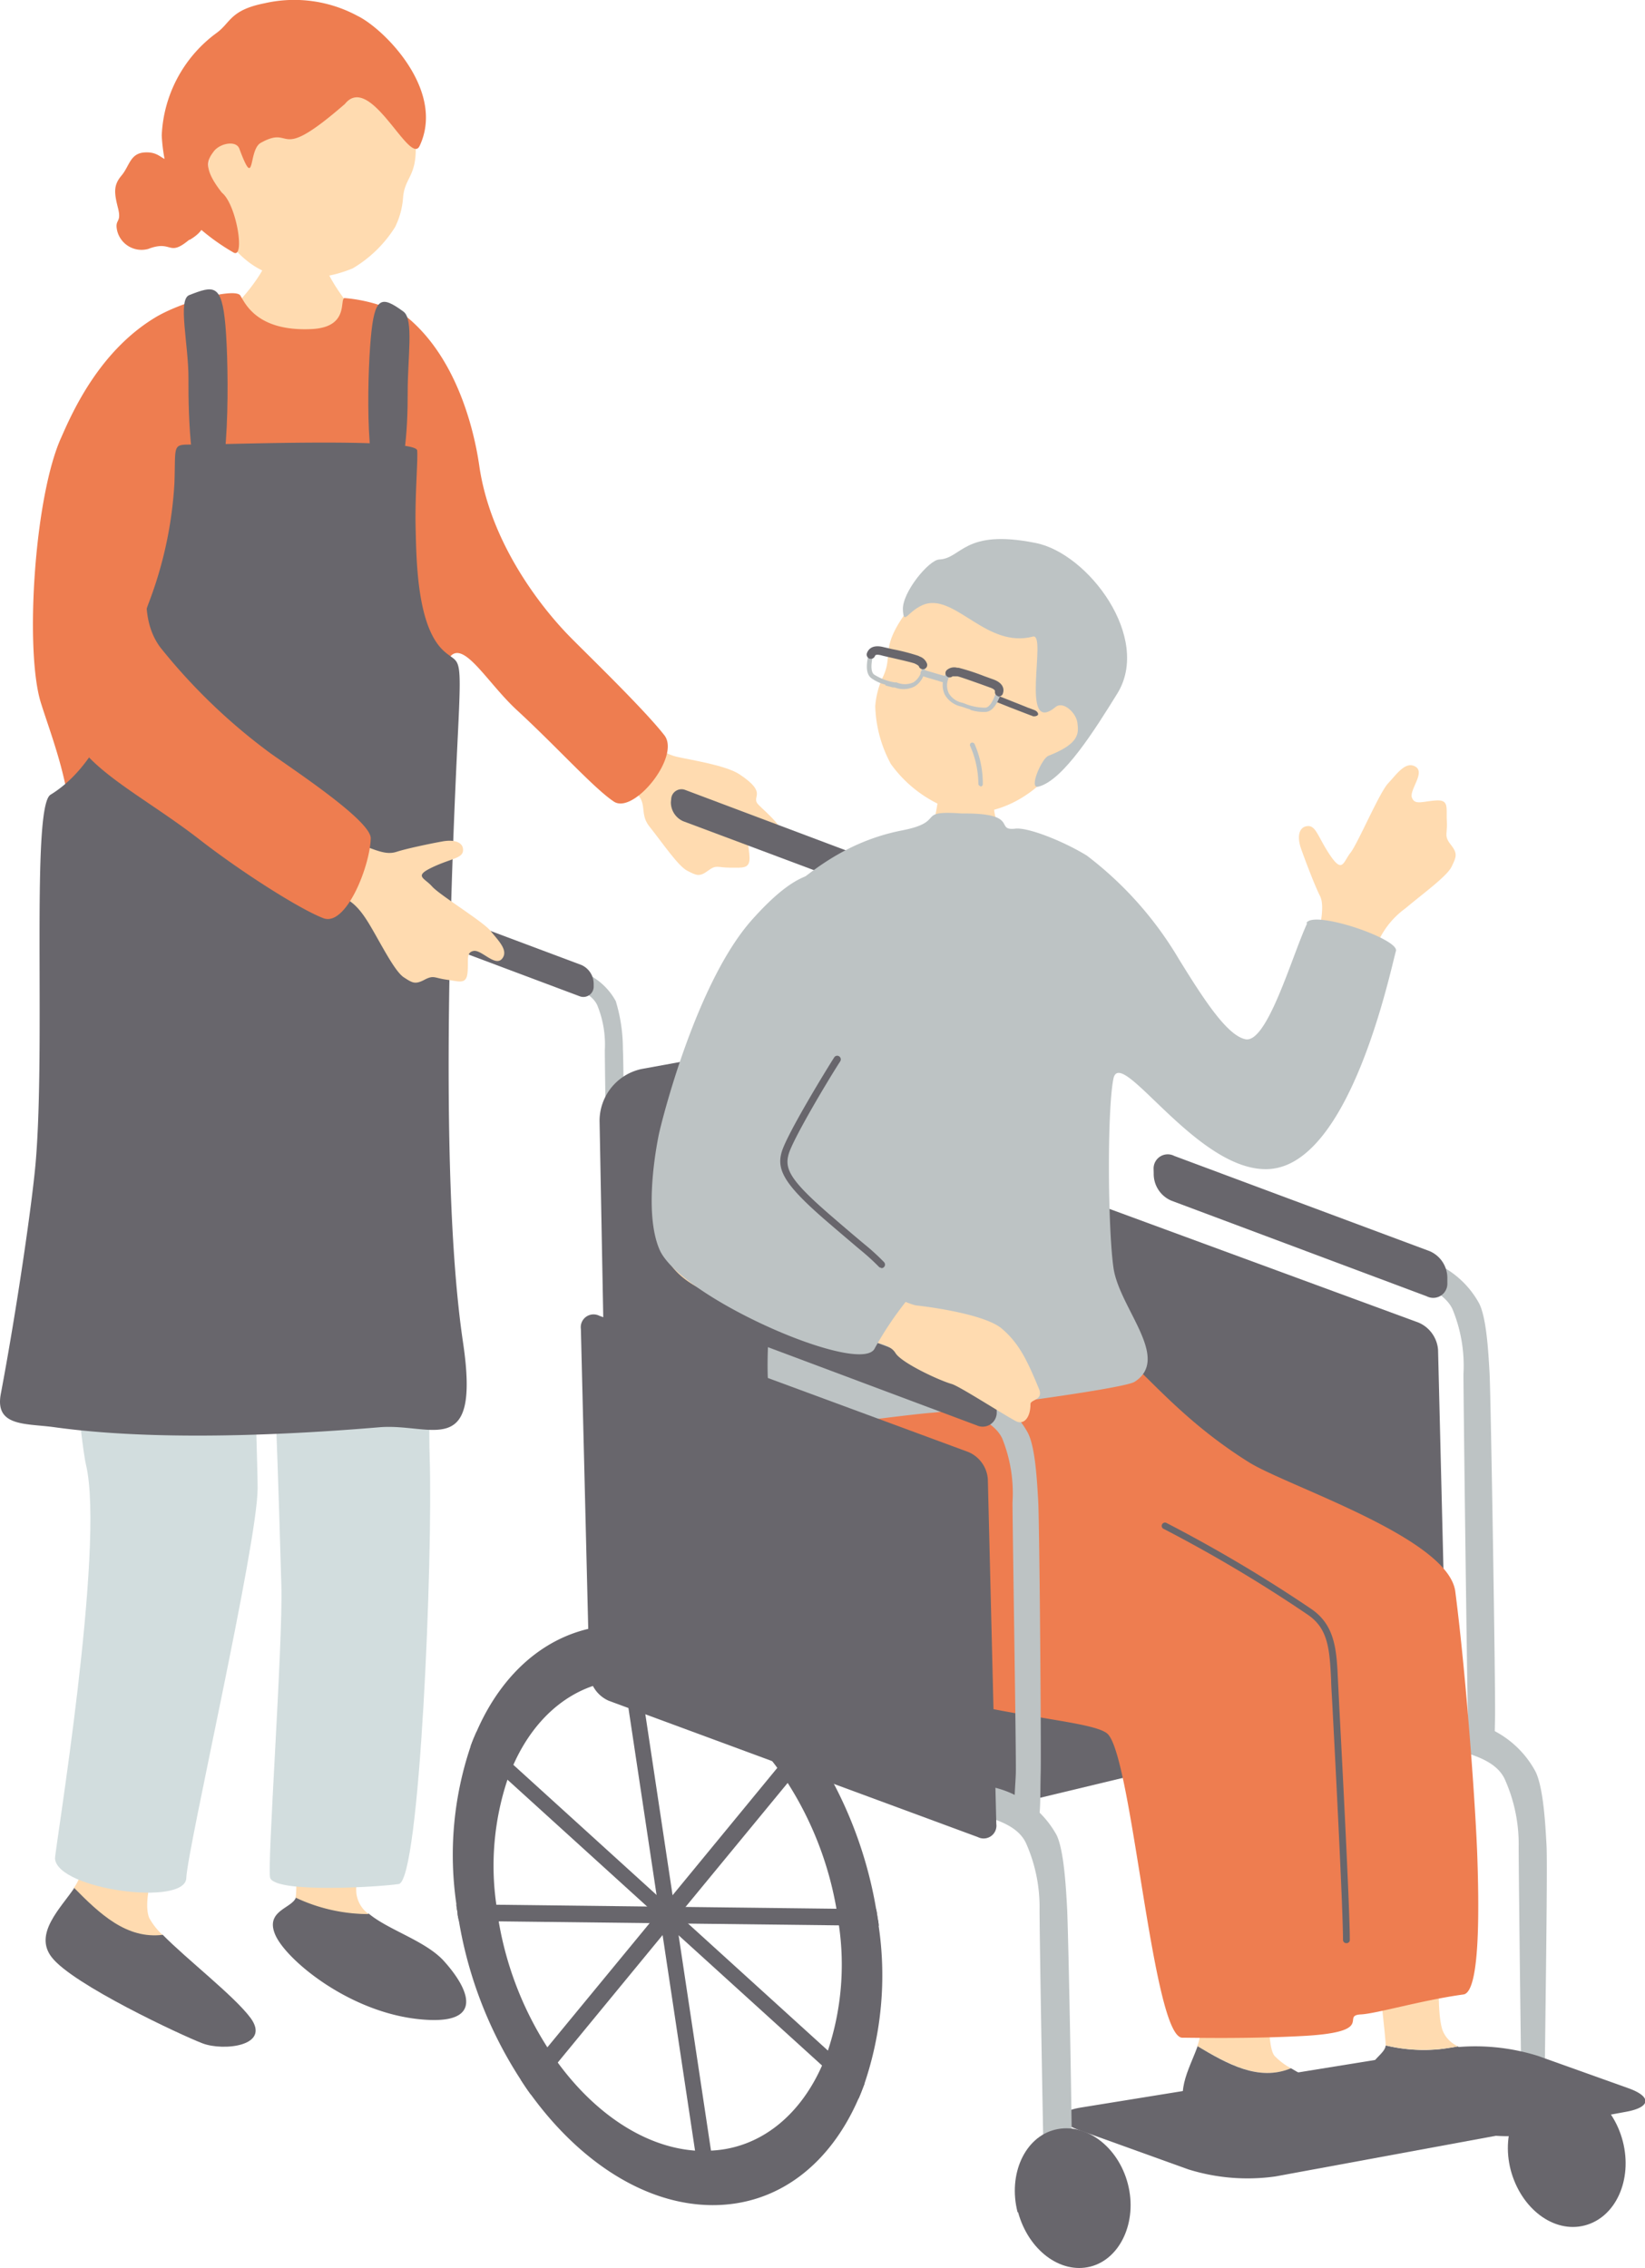 <svg xmlns="http://www.w3.org/2000/svg" xmlns:xlink="http://www.w3.org/1999/xlink" viewBox="0 0 159.38 219.76"><defs><style>.cls-1{fill:none;}.cls-2{clip-path:url(#clip-path);}.cls-3{fill:#ffdbb0;}.cls-4{fill:#ee7d50;}.cls-5{fill:#68666c;}.cls-6{fill:#d2ddde;}.cls-7{fill:#bdc3c4;}</style><clipPath id="clip-path" transform="translate(0 0)"><rect class="cls-1" width="159.38" height="219.76"/></clipPath></defs><g id="レイヤー_2" data-name="レイヤー 2"><g id="レイヤー_1-2" data-name="レイヤー 1"><g class="cls-2"><path class="cls-3" d="M30.72,22.35c-.28,0-3.94.26-4.29.23a25.53,25.53,0,0,1-.94,3.47c-.35.72-2.39,3.81-4.51,4.85-5.77,4.19,18.5,2.75,14.49.44-1.61-1.39-3.75-4.47-4.07-5.89-.23-1.05-.68-2.71-.68-3.1" transform="translate(0 0)"/><path class="cls-4" d="M18.36,23.21c-2.1,1.76-1.62,0-4,.91a2.43,2.43,0,0,1-3-1.73c-.29-1.24.46-.71.07-2.24S11,17.93,11.78,17s.82-2.14,2.23-2.23,1.63.73,2.42.76,1.77-.27,2.2,1.35S20.27,19,20,20s.38,2.09-1.66,3.26" transform="translate(0 0)"/><path class="cls-3" d="M20.66,20.48c1.25,3.59,3.84,5.76,6.28,6.25A12.55,12.55,0,0,0,34.18,26,12.16,12.16,0,0,0,38.28,22a7.65,7.65,0,0,0,.77-2.83c.18-2.33,1.75-2,1.06-6.91-.21-1.5-2-8.52-8.46-10.2C25.94.62,18.06,13,20.66,20.48" transform="translate(0 0)"/><path class="cls-4" d="M33.42,10.07c2.48-3.09,6.29,6.09,7.24,4.06,2.53-5.39-3.48-11.35-6-12.58a12.91,12.91,0,0,0-9-1.24c-3.4.67-3.29,1.89-4.7,2.9a13,13,0,0,0-5.29,9.91A16.39,16.39,0,0,0,18.14,21a20.84,20.84,0,0,0,4.49,3.47c1.14.64.29-4.66-1.13-5.8-1.91-2.43-1.37-3.22-.79-4s2.17-1.11,2.48-.26c1.56,4.19.84.14,2.06-.56C28.53,12,26.6,16,33.42,10.07" transform="translate(0 0)"/><path class="cls-3" d="M59.25,69c1.72,1.2,4.06,3.78,6.3,4.32,1.2.29,4.77.81,6.12,1.72,2.83,1.89,1,2.12,1.82,2.94s2.84,2.47,2.28,3.35-2.1-.65-2.84-.4-.35,1-.31,2.14-.66,1-1.89,1-1.31-.32-2.14.3-1.12.45-2,0-2.3-2.56-3.67-4.29.76-2.82-3.69-4.61c-2-.8-4.28-2.92-4-4.87,1.28-2.71,1.91-3.06,4-1.58" transform="translate(0 0)"/><path class="cls-3" d="M7.17,182.91a6,6,0,0,0,.52-.94c.87-2.09.8-7.82,1.32-9.26,0,0,7.19,2,6.9,4.13s-2.27,7-1.45,9a6.61,6.61,0,0,0,1.31,1.66c-3.51.48-6.12-2-8.6-4.56" transform="translate(0 0)"/><path class="cls-5" d="M7.17,182.91c2.48,2.52,5.09,5,8.6,4.56,2.32,2.37,6.92,5.92,8.51,8.06,2,2.74-2.65,3.22-4.65,2.46S7,192.27,5,189.63c-1.75-2.27.88-4.74,2.21-6.72" transform="translate(0 0)"/><path class="cls-5" d="M35.72,185.41C37.61,187,41.23,188.05,43,190c2.4,2.65,4.21,6.38-2.54,5.63s-12.73-5.75-13.78-8.14,1.65-2.57,2-3.66a16.52,16.52,0,0,0,7.07,1.59" transform="translate(0 0)"/><path class="cls-3" d="M29.35,170.66s7.35.76,7.42,2-2.5,7.86-2.24,10.8a2.93,2.93,0,0,0,1.19,2,16.52,16.52,0,0,1-7.07-1.59.19.19,0,0,0,0-.07c.22-1.16-.22-11.46.68-13.09" transform="translate(0 0)"/><path class="cls-6" d="M6.55,84.63c-.24.32-1.7,11.07-1.11,24.05.61,13.55,2.34,30.93,2.89,33.24,1.89,7.91-3.07,37.64-3,38.17.24,3,12.63,4.65,12.72,1.88s6.91-32.39,6.91-37.77c0-3.92-.89-21.43.58-21.37.9,0,1.57,25.79,1.72,30.84.16,5.68-1.42,27.47-1.08,28.3.59,1.47,10.39.88,12.45.58s3.32-31.76,3-41.34c-.35-10,2.2-53.83,1.41-54.71S6.55,84.63,6.55,84.63" transform="translate(0 0)"/><path class="cls-4" d="M39.46,30.74a14.91,14.91,0,0,0-6.09-1.86c-.49.14.47,2.78-3.08,3-5.34.29-6.52-2.45-7-3.24s-5.71.56-8.33,2.17c-5.27,3.23-7.85,8.89-9,11.52C3.3,48.09,2.37,63.3,4,68.22,4.84,70.92,6.84,76,6.78,80S8.3,90.16,8.3,97.16c0,3,12.19,1.51,14.52.45,1.88-.86,11-.7,13.78-.11s6.72,1.27,6.8-2c.22-8.87-.24-17-.31-21.1s-.61-10.12.77-11,3.58,3,6.29,5.47c3.89,3.59,7.41,7.53,9.33,8.8s6.5-4.4,4.88-6.44c-2-2.57-7.91-8.26-9.15-9.54-2.77-2.82-7.68-9.05-8.77-16.53-.24-1.66-1.52-9.92-7-14.43" transform="translate(0 0)"/><path class="cls-5" d="M39.1,30.2c1,.74.39,4.44.4,7.83s-.25,9.45-2.2,9.44-1.74-10.58-1.38-14.66,1-4.21,3.18-2.61" transform="translate(0 0)"/><path class="cls-5" d="M18.34,28.59c-1.15.44-.06,4.76-.08,8.15s.15,11.35,2.1,11.35S22.2,35.6,21.84,31.53s-1.13-3.86-3.5-2.94" transform="translate(0 0)"/><path class="cls-5" d="M40.42,43.65c-.09-1.28-18.94-.57-21.38-.57s-2-.24-2.14,3.73a38.52,38.52,0,0,1-2.49,11.61C13,62.09,11.44,73,4.9,77,3,78.12,4.43,101.12,3.46,112.58c-.34,4-1.86,14.42-3.38,22.47-.61,3.22,2.43,2.85,5.22,3.24,11.43,1.59,26.44.42,31.48,0s9.8,3.32,8.08-8.23c-2.52-16.93-.94-49.83-.47-59.47.37-7.66.11-6.08-1.47-7.59-2.49-2.39-2.57-8.53-2.65-11.76s.23-6.54.15-7.57" transform="translate(0 0)"/><path class="cls-7" d="M81.47,84.65c1.38.47,3.07,1,3.64,2.21a10.07,10.07,0,0,1,.74,4.38c0,1.76.26,17.39.22,18.54,0,1.44-.44,4,.94,4,.84,0,.7-1.93.76-4.11,0-1.68-.08-17.09-.17-18.57a15.47,15.47,0,0,0-.69-4.66,6.21,6.21,0,0,0-4.17-3.11c-2-.48-2.55-.83-2.71-.12-.29,1.23.35,1,1.44,1.39" transform="translate(0 0)"/><path class="cls-5" d="M65,77.73a2,2,0,0,0,1.19,1.84L83.37,86a1,1,0,0,0,1.36-.88l0-.31A2,2,0,0,0,83.56,83L66.39,76.54a1,1,0,0,0-1.36.88Z" transform="translate(0 0)"/><path class="cls-7" d="M54.22,95.17c1.38.48,3.06,1,3.64,2.21a10.07,10.07,0,0,1,.74,4.38c0,1.76.25,17.4.22,18.54,0,1.45-.44,4,.94,4,.84,0,.7-1.93.76-4.11,0-1.68-.08-17.09-.17-18.56A15.86,15.86,0,0,0,59.66,97a6.24,6.24,0,0,0-4.18-3.11c-2-.48-2.54-.82-2.7-.12-.29,1.23.35,1,1.44,1.39" transform="translate(0 0)"/><path class="cls-5" d="M37.76,88.26A2,2,0,0,0,39,90.09l17.16,6.44a1,1,0,0,0,1.36-.89l0-.31a2,2,0,0,0-1.19-1.83L39.14,87.06a1,1,0,0,0-1.36.89Z" transform="translate(0 0)"/><path class="cls-5" d="M58.92,152.81a3.33,3.33,0,0,0,4.19,3.3l31.13-6.82a5.47,5.47,0,0,0,4.1-5.1v-43a3.4,3.4,0,0,0-4.14-3.45l-32.05,5.84a5.15,5.15,0,0,0-4.06,5Z" transform="translate(0 0)"/><path class="cls-7" d="M139.57,169.09c2.13.74,5.34,1.16,6.28,3.43a15.34,15.34,0,0,1,1.29,6.43c0,2.71.27,25.14.33,26.9s-.57,1.14,1.19,1.14,1-2.33,1-4.92.3-21,.18-23.24-.32-5.69-1.08-7.2a9.51,9.51,0,0,0-6.43-4.79c-3-.74-5.19-2.13-5.52-.14s1.07,1.82,2.75,2.39" transform="translate(0 0)"/><path class="cls-5" d="M146.37,210.27c1,3.74,4.17,6.14,7.17,5.36s4.65-4.42,3.69-8.15-4.17-6.14-7.17-5.36-4.66,4.42-3.69,8.15" transform="translate(0 0)"/><path class="cls-5" d="M149.16,209.55c.47,1.82,2,3,3.48,2.61s2.26-2.15,1.8-4-2-3-3.49-2.61-2.26,2.15-1.79,4" transform="translate(0 0)"/><path class="cls-7" d="M135.48,123.65c2,.68,4.42,1.47,5.24,3.18a14.36,14.36,0,0,1,1.07,6.31c0,2.53.37,31.34.43,33s-.56,3.16,1.09,3.16,1.48-.42,1.54-2.84-.41-31.31-.53-33.43-.3-5.31-1-6.72a8.94,8.94,0,0,0-6-4.48c-2.83-.69-3.67-1.19-3.9-.18-.42,1.78.5,1.47,2.07,2" transform="translate(0 0)"/><path class="cls-5" d="M111.78,113.69a2.81,2.81,0,0,0,1.72,2.65l24.73,9.26a1.37,1.37,0,0,0,2-1.27l0-.45a2.83,2.83,0,0,0-1.71-2.65L113.77,112a1.37,1.37,0,0,0-2,1.27Z" transform="translate(0 0)"/><polygon class="cls-5" points="96.99 175.1 139.83 164.81 98.34 144.6 59.49 155.05 96.99 175.1"/><path class="cls-5" d="M115.11,210.19a19.28,19.28,0,0,0,8.47.69l34-6.27c2.38-.44,2.46-1.47.18-2.28L149,199.2a20.33,20.33,0,0,0-8.49-.78l-35.75,5.78c-2.39.38-2.48,1.37-.2,2.19Z" transform="translate(0 0)"/><path class="cls-5" d="M100.71,149.63a3.16,3.16,0,0,0,1.89,2.65l35.75,13.18a1.25,1.25,0,0,0,1.8-1.29l-.82-33.38a3.13,3.13,0,0,0-1.89-2.64L101.69,115a1.25,1.25,0,0,0-1.8,1.29Z" transform="translate(0 0)"/><path class="cls-7" d="M93.28,175.34c2.1.72,5.25,1.13,6.18,3.37a15.22,15.22,0,0,1,1.26,6.33c0,2.67.35,22.81.41,24.55s-.26,3.38,1.48,3.38,1.17.11,1.24-2.44-.34-23.38-.46-25.62-.32-5.59-1-7.07A9.41,9.41,0,0,0,96,173.12c-3-.73-5.1-2.09-5.43-.14s1.06,1.79,2.71,2.36" transform="translate(0 0)"/><path class="cls-5" d="M98.64,214.35c1,3.67,4.1,6,7,5.27s4.58-4.35,3.64-8-4.11-6-7.06-5.27-4.57,4.35-3.63,8" transform="translate(0 0)"/><path class="cls-5" d="M101.39,213.64c.46,1.79,2,2.93,3.43,2.56s2.22-2.11,1.76-3.89-2-2.94-3.43-2.57-2.22,2.12-1.76,3.9" transform="translate(0 0)"/><path class="cls-3" d="M95.8,72.61c-.27,0-3.82.28-4.16.25-.12.57-.83,5.32-1,6.06-.81,2.83-7.6,4.54-6.73,7.16,2.73,6.55,15,4.4,17.53,1.34.92-5.83-4.77-4.45-5.15-9.18-.08-1-.44-5.25-.45-5.63" transform="translate(0 0)"/><path class="cls-3" d="M100.75,76c-2.92,2.59-6.26,3.22-8.61,2.42a12.29,12.29,0,0,1-5.83-4.4,12.46,12.46,0,0,1-1.51-5.6,8.16,8.16,0,0,1,.79-2.93c1-2.2-.49-2.68,2.65-6.76,1-1.24,6.07-6.67,12.53-4.86,5.68,1.58,7.33,17.06,0,22.13" transform="translate(0 0)"/><path class="cls-7" d="M89.67,58.52c-1.73.58-2.11,2.22-2.19.55S90,54.25,91,54.21c2.21-.1,2.36-3,9.34-1.6,5.09,1,11.27,9.2,7.9,14.61-2.12,3.42-5.22,8.4-7.63,9-1,.27.36-2.84,1-3,3-1.18,2.9-2.17,2.78-3.17S103,67.9,102.28,68.5c-3.58,2.94-.79-7.19-2.2-6.82-4.44,1.16-7.41-4-10.41-3.16" transform="translate(0 0)"/><path class="cls-7" d="M95,76.17a.23.23,0,0,1-.21-.25A9.2,9.2,0,0,0,94,72.29a.24.24,0,0,1,.1-.32.25.25,0,0,1,.32.11A9.48,9.48,0,0,1,95.22,76a.23.23,0,0,1-.25.21h0" transform="translate(0 0)"/><path class="cls-7" d="M90.78,65.93l-.93-.27-.44-.14a.31.31,0,0,1-.21-.38.3.3,0,0,1,.38-.21l.45.13c.51.15,1.24.37,1.55.45a.32.32,0,0,1,.23.38.31.31,0,0,1-.38.22c-.15,0-.38-.1-.65-.18" transform="translate(0 0)"/><path class="cls-5" d="M100,69.38c.24.07.48,0,.56-.11s-.06-.36-.32-.46l-.69-.26-2.5-1c-.26-.11-.55-.08-.64.07s0,.36.29.46c.5.21,1.71.68,2.55,1l.68.26.07,0" transform="translate(0 0)"/><path class="cls-7" d="M85.79,66.34a4,4,0,0,1-1.38-.64c-.59-.46-.42-1.46-.32-2.05l0-.19a.7.7,0,0,1,.3-.52,1.53,1.53,0,0,1,1.22,0l1.78.44,1.16.28c.8.2,1,.64,1.07,1a2.14,2.14,0,0,1-1,1.85,2.38,2.38,0,0,1-1.94.1l-.17,0-.72-.19M88.48,64l-1.16-.28c-.64-.15-1.29-.3-1.79-.44s-.74-.13-.88,0-.1.08-.12.23l0,.2c-.08.47-.23,1.34.16,1.65a5.33,5.33,0,0,0,2,.76l.18,0a2,2,0,0,0,1.62,0,1.8,1.8,0,0,0,.83-1.44c0-.31-.31-.53-.76-.64m0-.2Z" transform="translate(0 0)"/><path class="cls-5" d="M84.23,63.81h0a.42.42,0,0,1-.23-.54c.15-.4.56-.83,1.6-.57l.87.2a20.06,20.06,0,0,1,2.52.65l.11.06a1.15,1.15,0,0,1,.72.71.41.41,0,0,1-.3.51.41.41,0,0,1-.5-.29s-.06-.08-.28-.19l-.12-.06c-.21-.09-1.59-.41-2.34-.58-.39-.09-.72-.16-.88-.21-.55-.14-.61,0-.63.07a.42.42,0,0,1-.5.25" transform="translate(0 0)"/><path class="cls-7" d="M94,68.74c-.25-.07-.48-.15-.7-.23l-.17-.05a2.43,2.43,0,0,1-1.58-1.13,2.16,2.16,0,0,1,.13-2.12A1.23,1.23,0,0,1,93.11,65l1.13.39c.62.22,1.24.44,1.73.59s.9.4,1,.67a.73.73,0,0,1,0,.61l-.07.17c-.24.55-.63,1.48-1.37,1.55a4.17,4.17,0,0,1-1.52-.2m-1.11-3.41a.81.81,0,0,0-.9.15,1.78,1.78,0,0,0-.07,1.66,2,2,0,0,0,1.34.92l.17.06a5.21,5.21,0,0,0,2,.41c.49,0,.84-.86,1-1.3l.08-.18a.32.32,0,0,0,0-.27c-.07-.15-.32-.3-.76-.44l-1.75-.6L93,65.36l-.09,0" transform="translate(0 0)"/><path class="cls-5" d="M96.69,67.45A.41.41,0,0,1,96.4,67c0-.07,0-.22-.5-.39l-.85-.31c-.72-.25-2.07-.74-2.29-.77h-.13c-.24,0-.3,0-.34,0a.41.41,0,1,1-.55-.61,1.09,1.09,0,0,1,1-.22h.13a21.93,21.93,0,0,1,2.48.81l.83.3c1,.34,1.13.92,1,1.34a.42.42,0,0,1-.49.33h0" transform="translate(0 0)"/><path class="cls-3" d="M127.35,91.87c.65-2.15,1-4.16.54-5.06s-1.32-3.14-1.81-4.51-.16-2.22.64-2.26,1,1.14,2.18,2.87,1.24.61,1.95-.29,2.78-5.8,3.64-6.72,1.7-2.19,2.66-1.61-.63,2.26-.35,3,1,.36,2.31.27,1,.68,1.07,2-.3,1.41.39,2.29.52,1.18.08,2.11-2.68,2.54-4.49,4.06A8.12,8.12,0,0,0,133,92.81c-.1.39-.23.92-.39,1.53-2-.23-4.11-.32-6.05-.65.4-.93.69-1.62.75-1.82" transform="translate(0 0)"/><path class="cls-3" d="M116,198.25a4.84,4.84,0,0,0,.27-1c.3-2.15.34-11.78.48-13.23,0,0,6.35-1.33,6.6.72s-1.1,12.83.12,14.44a6.34,6.34,0,0,0,1.61,1.22C122,201.7,119,200,116,198.25" transform="translate(0 0)"/><path class="cls-5" d="M116,198.25c2.92,1.74,5.95,3.45,9.08,2.15,2.73,1.64,7.85,3.82,9.84,5.43,2.55,2-1.67,3.62-3.72,3.4S118.15,207,115.62,205c-2.17-1.68-.33-4.61.42-6.76" transform="translate(0 0)"/><path class="cls-5" d="M141.21,198.27c2.08,1.12,5.68,1.39,7.74,2.86,2.78,2,5.21,5.15-1.27,5.78S134.61,204,133.14,202s1-2.72,1.12-3.81a15.84,15.84,0,0,0,7,.09" transform="translate(0 0)"/><path class="cls-3" d="M133.51,185.91s5.65-1.72,6-.6-.59,8.63.23,11.34a2.84,2.84,0,0,0,1.51,1.62,15.84,15.84,0,0,1-7-.09.22.22,0,0,0,0-.08c0-1.12-1.28-10.48-.76-12.19" transform="translate(0 0)"/><path class="cls-4" d="M81.61,133.81a20.84,20.84,0,0,0-3,22.31c4.65,10.19,26.49,9.81,28.7,11.88,2.39,2.23,4.37,29.46,7.25,29.44,1.1,0,6.41.12,11.72-.17,7.19-.39,3.5-2,5.62-2.09,1.52-.09,5.89-1.38,9.89-1.93,1.64-.22,1.5-8.53,1.35-13.18s-1.05-17.42-2.14-25.86c-.67-5.21-16.28-10.2-20-12.53-7.49-4.68-10.94-10-13.46-11.14-3.45-1.64-25.94,3.27-25.94,3.27" transform="translate(0 0)"/><path class="cls-5" d="M130.47,188.28a.31.31,0,0,0,.31-.32c0-2.83-.67-15.92-1-22.2-.07-1.38-.12-2.43-.15-3-.13-2.83-.25-5.27-2.58-6.86a139,139,0,0,0-14-8.32.32.32,0,1,0-.28.57,137.23,137.23,0,0,1,13.9,8.28c2,1.34,2.15,3.29,2.3,6.36,0,.53.08,1.58.15,3,.33,6.28,1,19.35,1,22.17a.32.32,0,0,0,.32.32" transform="translate(0 0)"/><path class="cls-7" d="M126.64,89.48c-1.47,3.16-3.88,11.71-6,11.21-1.77-.4-4-3.83-6.44-7.79a34.83,34.83,0,0,0-8.9-10c-2.28-1.4-5.7-2.75-6.92-2.61-2.09.24.54-1.53-5.2-1.47-4.59-.33-1.41.79-5.78,1.64-5.63,1.1-9.14,4.25-11.53,6.22S75.16,97,74,103c-.3,1.58.92,12.64.88,19.89,0,3.73-2.07,16.23,2.12,15.65,1.43-.2,10.91-1.48,13.36-1.66,1.38-.11,18.46-2.26,19.58-3,3.55-2.29-1.51-7.14-2.06-11.05s-.62-15.26,0-18.33c.71-3.26,8.2,9.24,15.13,8.77,7.84-.54,11.68-19.15,12.24-21.13.32-1.16-8-4-8.67-2.71" transform="translate(0 0)"/><path class="cls-5" d="M57.1,162.16A3.16,3.16,0,0,0,59,164.8L94.74,178a1.24,1.24,0,0,0,1.79-1.28l-.82-33.39a3.1,3.1,0,0,0-1.89-2.64L58.07,127.49a1.24,1.24,0,0,0-1.79,1.28Z" transform="translate(0 0)"/><path class="cls-5" d="M44.33,185.32c0,.27.08.53.13.8a40.49,40.49,0,0,0,6,15.4c.32.5.65,1,1,1.46,4.69,6.44,11,10.61,17.44,10.68s11.51-3.95,14.27-10.3c.21-.47.4-1,.58-1.45a32.7,32.7,0,0,0,1.38-15.31c0-.27-.07-.53-.11-.8s-.08-.54-.13-.81a40.79,40.79,0,0,0-6-15.4c-.31-.49-.65-1-1-1.45-4.68-6.45-11-10.61-17.44-10.69s-11.52,4-14.27,10.32c-.21.47-.41.94-.58,1.43a32.87,32.87,0,0,0-1.38,15.31c0,.27.07.54.11.81m4,.85c0-.26-.09-.53-.13-.8s-.08-.54-.11-.81a26.45,26.45,0,0,1,1.08-12.13c.17-.49.36-1,.57-1.43,2.14-4.83,6-8,10.76-8.22.24,0,.5,0,.76,0s.52,0,.77,0c4.89.36,9.67,3.61,13.27,8.5.35.47.69.95,1,1.45A33.18,33.18,0,0,1,81.05,185c0,.27.09.54.14.81s.08.54.1.8a26.43,26.43,0,0,1-1.09,12.12,13.49,13.49,0,0,1-.57,1.44c-2.14,4.83-6,8-10.76,8.21a6.32,6.32,0,0,1-.76,0,6.51,6.51,0,0,1-.77,0c-4.89-.36-9.67-3.59-13.27-8.49-.35-.46-.68-.95-1-1.46a32.81,32.81,0,0,1-4.74-12.19" transform="translate(0 0)"/><polygon class="cls-5" points="67.54 209.71 69.09 209.73 61.82 161.41 60.27 161.39 67.54 209.71"/><path class="cls-5" d="M50.46,201.52c.33.5.66,1,1,1.46l2.6-3.16L64.2,187.49l.92-1.13.38-.46.27-.32.65-.81,9.88-12,2.59-3.16c-.31-.49-.65-1-1-1.45l-2.6,3.16L65.16,183.64l-.65.79-.27.32-.38.47-.27.33-.65.79-9.88,12Z" transform="translate(0 0)"/><path class="cls-5" d="M44.33,185.32c0,.27.08.53.13.8l40.68.48c0-.27-.07-.53-.11-.8s-.08-.54-.13-.81l-40.68-.48c0,.27.07.54.11.81" transform="translate(0 0)"/><path class="cls-5" d="M45.6,169.2l17.1,15.53.89.82.37.33.52.48.37.34.89.81,13.89,12.61,3.55,3.24c.21-.47.4-1,.58-1.45L46.18,167.77c-.21.47-.41.94-.58,1.43" transform="translate(0 0)"/><path class="cls-7" d="M91.94,136.23c2,.68,4.35,1.45,5.16,3.14a14.21,14.21,0,0,1,1,6.2c0,2.49.37,24.65.32,26.27-.06,2-.63,5.74,1.33,5.74,1.2,0,1-2.74,1.08-5.82.06-2.38-.12-24.22-.24-26.31s-.29-5.23-1-6.61a8.78,8.78,0,0,0-5.92-4.4c-2.78-.68-3.6-1.17-3.83-.18-.41,1.75.5,1.45,2,2" transform="translate(0 0)"/><path class="cls-5" d="M68.63,126.43A2.78,2.78,0,0,0,70.31,129l24.33,9.11a1.36,1.36,0,0,0,1.93-1.25l0-.44a2.76,2.76,0,0,0-1.68-2.6l-24.33-9.11A1.35,1.35,0,0,0,68.65,126Z" transform="translate(0 0)"/><path class="cls-3" d="M74.79,89.29c5.91-3.81,9.43,3.24,8.25,6.89-1.79,5.55-11.62,20.95-8.25,23.07,6.86,4.33,13.18,7.16,14,7.24,1.24.13,6.64.85,8.28,2.25s2.43,3,3.6,5.85c.45,1.1-.85,1-.83,1.47,0,1.31-.66,2.06-1.45,1.62-1.45-.79-5.46-3.38-6.18-3.58-1.28-.37-4.88-2.06-5.45-3s-2.11-1-4.43-1.7c-1.08-.33-6.77-2-11.94-3.53-5.84-1.77-6.89-5-6.36-8.19a68.38,68.38,0,0,1,4.11-14.42c2.84-7.45,3.38-11.8,6.68-13.92" transform="translate(0 0)"/><path class="cls-7" d="M82.23,85.8c-2.54-2.46-5.49-1-9.29,3.23-5.51,6.09-8.91,19.88-9.13,21-.53,2.67-1.23,7.92.07,11,1.93,4.67,19.64,12.39,20.88,9.6a33.09,33.09,0,0,1,3-4.5c1.51-1.92-11.93-10.5-11.93-13.17,0-3.28,6.81-12,8.79-16.29s-1-9.52-2.41-10.91" transform="translate(0 0)"/><path class="cls-5" d="M85.39,122.88a.39.39,0,0,0,.25-.1.35.35,0,0,0,0-.5,21.58,21.58,0,0,0-1.92-1.75c-.61-.51-1.54-1.29-3.17-2.7-4-3.45-4.55-4.56-4.14-6s3.71-7,5-9a.35.35,0,0,0-.11-.48.34.34,0,0,0-.48.11c-.7,1.09-4.58,7.42-5.09,9.18s.35,3.22,4.35,6.68c1.64,1.41,2.57,2.19,3.18,2.71a22.47,22.47,0,0,1,1.88,1.7.32.32,0,0,0,.24.11" transform="translate(0 0)"/><path class="cls-3" d="M34.83,81.76c1.93.8,2.72,1.06,3.61.77s3.09-.76,4.42-1,2.07.17,2,.91-1.2.75-3,1.61-.74,1,0,1.84,4.95,3.4,5.68,4.32,1.77,1.89,1.1,2.69-2-.91-2.76-.76-.47.9-.58,2.09-.78.86-2,.7-1.26-.48-2.17,0-1.17.31-2-.23-2-2.83-3.1-4.73-2-3-3.88-3.37a4.52,4.52,0,0,1-.36-3.48c1.61-2.52,2.66-1.5,3-1.37" transform="translate(0 0)"/><path class="cls-4" d="M15.4,50.12c-.08,2.41-2.81,8.7.15,12.63A56.63,56.63,0,0,0,26.22,73c2.64,1.87,9.75,6.58,9.7,8.24-.08,2.72-2.4,8.55-4.58,7.73s-7.78-4.34-12-7.62C14,77.2,8.38,74.59,6.76,70.7S3.48,59,5.08,55,15.57,44.66,15.4,50.12" transform="translate(0 0)"/></g></g></g></svg>